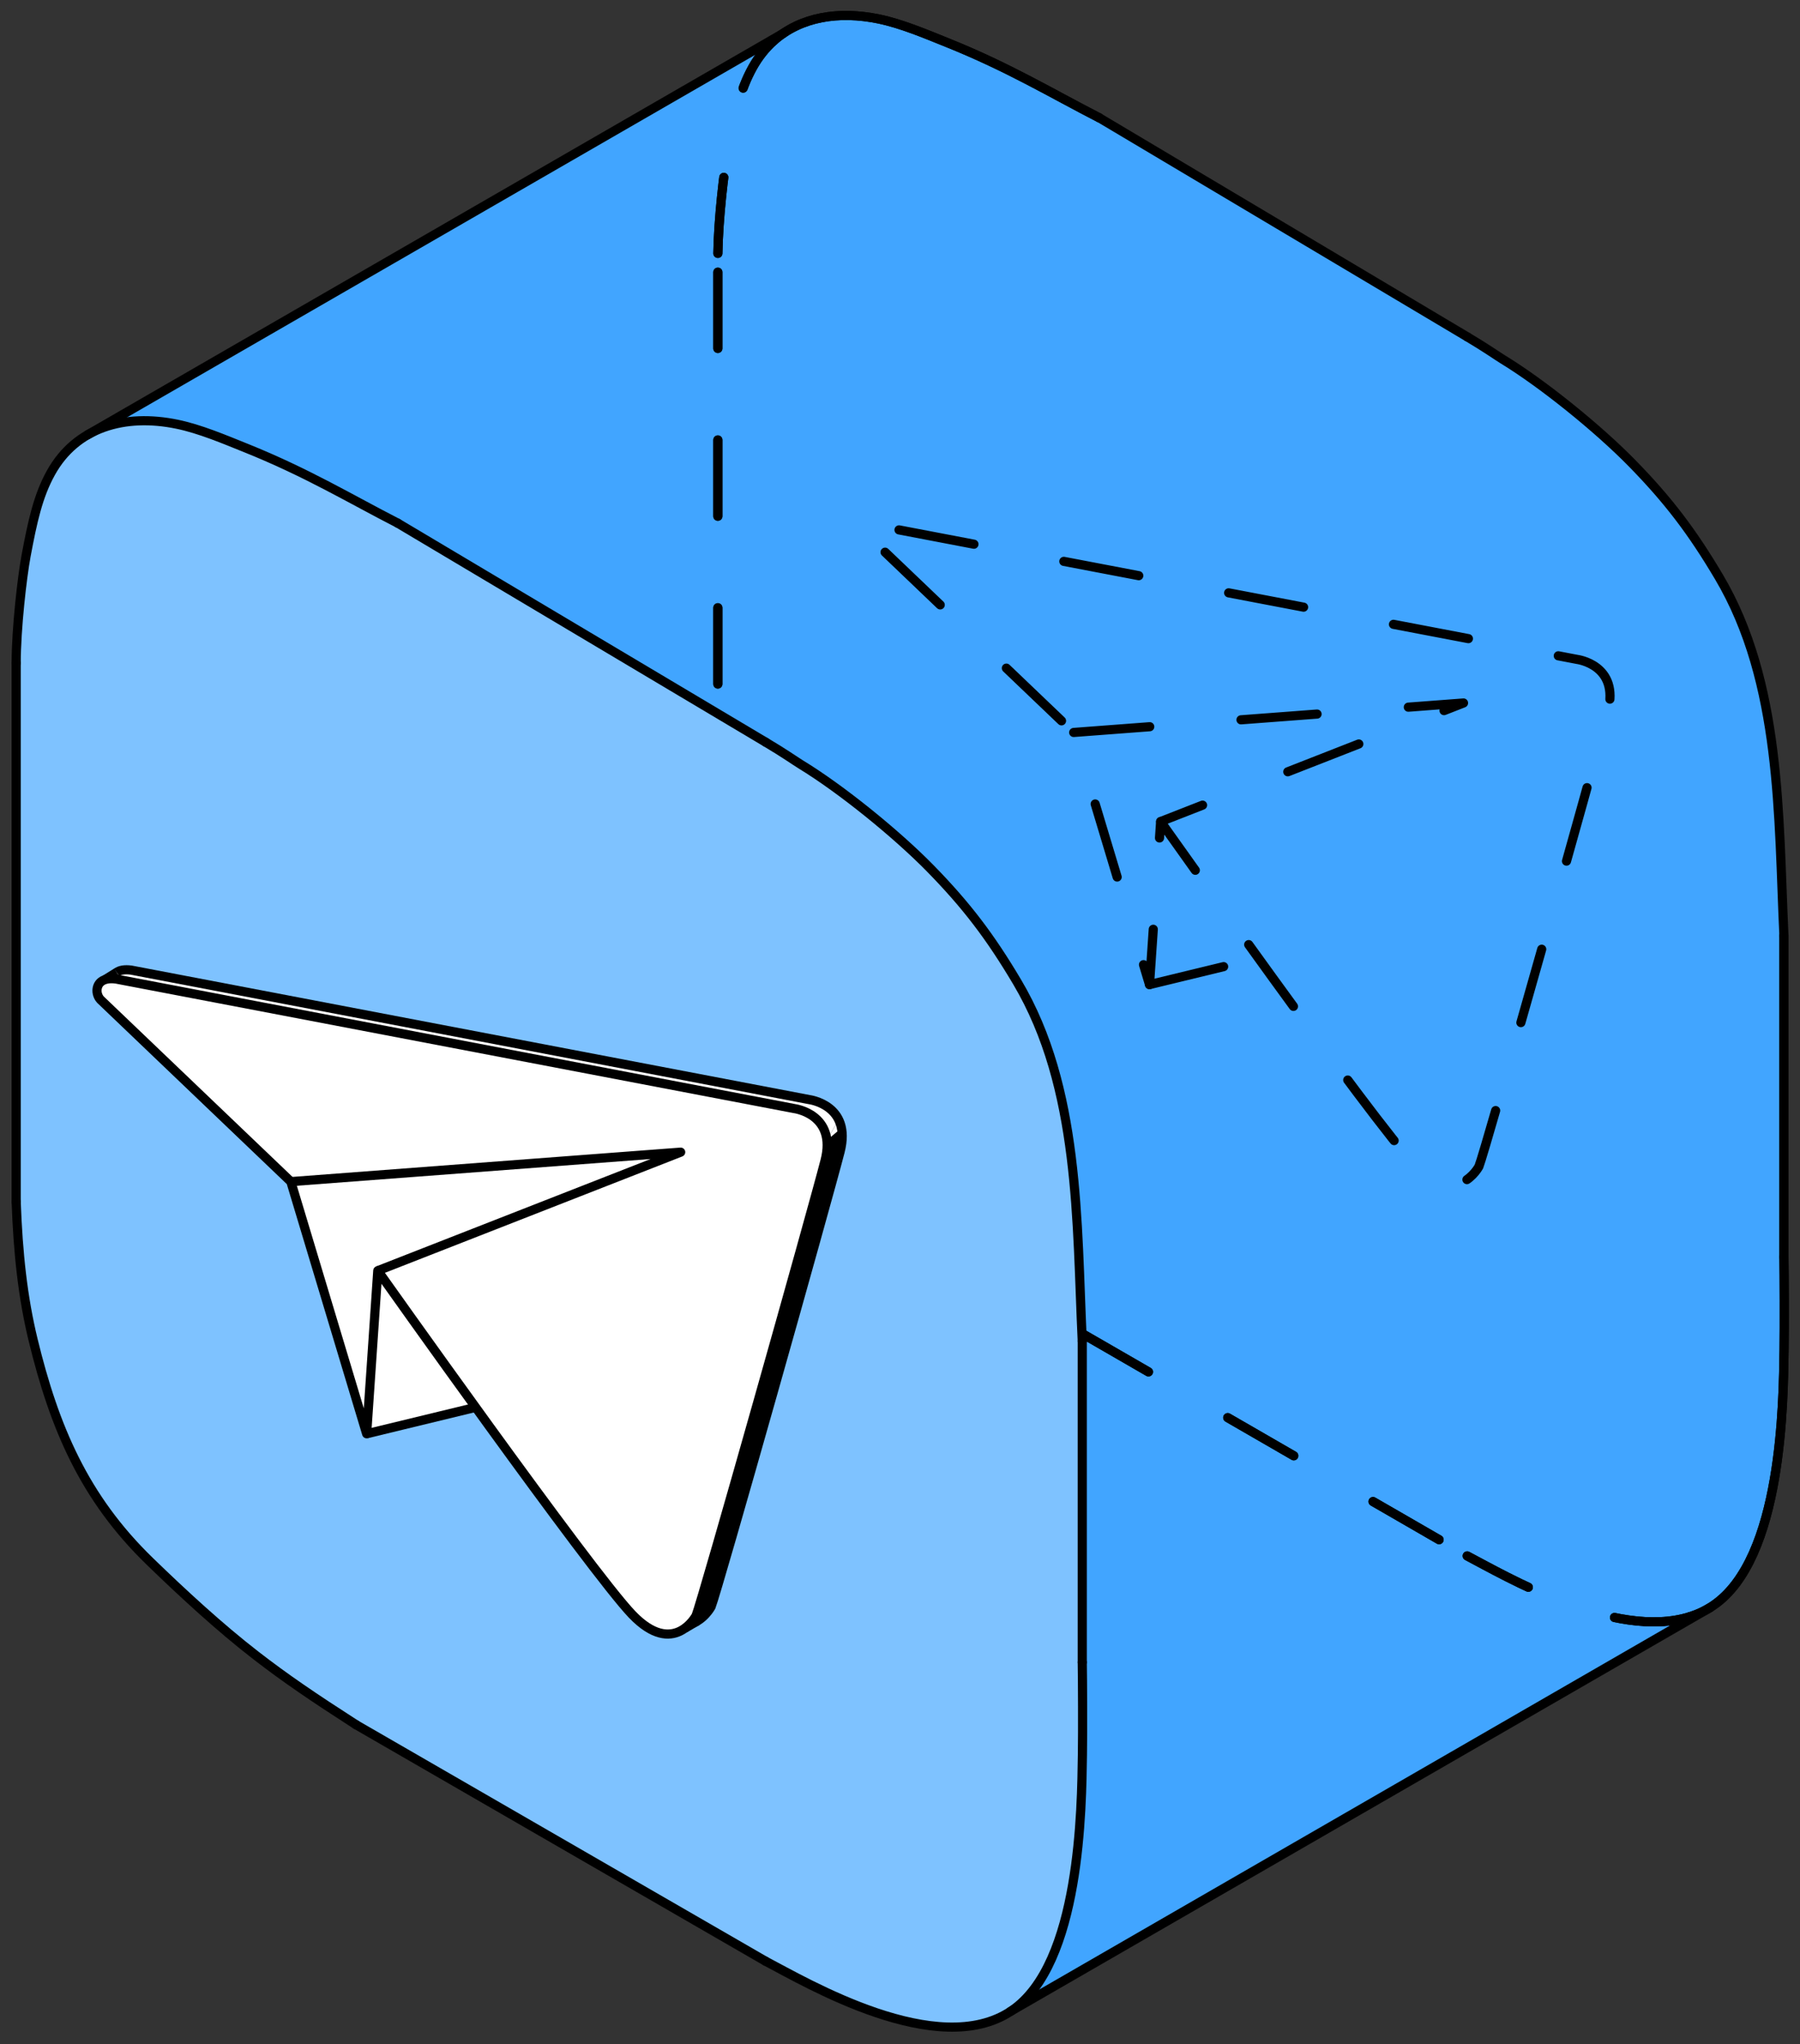 <?xml version="1.0" encoding="UTF-8"?> <svg xmlns="http://www.w3.org/2000/svg" width="118" height="134" viewBox="0 0 118 134" fill="none"><rect x="0" y="0" width="118" height="134" fill="#333333" stroke="none"/><path d="M6.788 27.955L6.258 28.175L5.238 28.783L4.437 29.457L3.625 30.441L3.244 31.186L2.909 31.826L2.67 32.453L2.303 33.771L2.018 35.002L1.747 36.184L1.524 37.349L1.286 39.675L1.185 40.831L1.077 42.203L1.037 43.844L1 48.382L1.021 60.367L1.039 72.582L1.044 78.338L1.028 79.019L1.117 80.65L1.24 81.958L1.354 83.315L1.495 84.476L1.667 85.339L1.742 85.911L1.976 86.953L2.254 88.214L2.555 89.307L2.66 89.733L2.885 90.493L3.155 91.409L3.547 92.435L3.907 93.468L4.143 94.097L4.663 95.268L5.29 96.402L5.805 97.319L6.341 98.234L6.873 99.021L7.599 99.923L7.998 100.45L8.52 101.018L9.074 101.598L9.497 102.095L10.319 102.857L11.029 103.544L11.744 104.236L13.148 105.488L14.48 106.663L15.527 107.557L16.792 108.587L18.037 109.501L18.965 110.195L20.054 110.94L23.214 112.986L25.824 114.522L30.583 117.278L36.571 120.718L43.616 124.813L50.13 128.581L51.704 129.398L53.26 130.212L54.03 130.605L55.158 131.084L55.863 131.322L57.32 131.874L58.383 132.197L59.427 132.518L60.828 132.811L61.733 132.843L62.524 132.884L63.718 132.849L64.987 132.558L65.726 132.191L66.425 131.737L67.025 131.417L111.651 105.651L112.29 105.244L113.011 104.68L114.032 103.597L114.55 102.594L115.085 101.591L115.297 100.97L115.659 99.721L115.897 98.864L116.187 97.851L116.404 96.364L116.58 95.017L116.811 92.513L116.933 89.134L116.97 86.43L116.955 63.36L116.916 60.638L116.748 57.365L116.544 52.654L116.38 50.304L116.144 48.667L115.974 47.428L115.607 45.518L115.123 43.632L114.392 41.41L113.701 39.65L113.212 38.737L112.658 37.812L111.892 36.495L110.67 34.769L109.375 33.09L108.947 32.528L107.86 31.319L107.117 30.477L105.48 28.916L104.309 27.894L101.812 25.89L100.858 25.139L99.624 24.26L98.9 23.794L97.62 22.993L95.914 21.93L94.104 20.81L90.977 19.006L88.477 17.505L86.939 16.595L85.289 15.576L83.243 14.425L81.65 13.424L80.189 12.55L78.554 11.653L77.66 11.052L76.495 10.391L75.09 9.544L73.719 8.729L72.297 7.867L71.228 7.278L69.832 6.588L67.762 5.411L66.352 4.776L65.709 4.391L64.432 3.815L63.373 3.319L61.463 2.545L59.738 1.888L58.284 1.425L57.356 1.152L56.915 1.115L55.922 1L54.834 1.035L53.941 1.142L53.35 1.292L52.633 1.488L51.984 1.785L8.733 26.775L7.015 27.798L6.788 27.955Z" fill="#7EC2FF"></path><path d="M64.432 3.815L66.352 4.776L68.352 5.668L70.198 6.681L72.069 7.727L73.719 8.729L75.09 9.544L80.907 12.968L84.531 15.133L88.941 17.823L96.195 22.088L98.9 23.794L100.858 25.139L101.812 25.89L102.867 26.723L103.736 27.427L104.309 27.894L105.143 28.672L105.751 29.138L106.562 29.962L107.116 30.477L107.86 31.319L108.547 32.03L109.375 33.09L110.015 33.852L110.67 34.769L111.482 35.959L112.026 36.827L112.679 37.809L113.053 38.401L113.701 39.65L114.169 40.87L114.612 42.096L114.968 43.218L115.257 44.08L115.552 45.151L115.727 46.251L115.974 47.428L116.144 48.667L116.259 49.804L116.439 51.132L116.544 52.654L116.586 53.538L116.653 55.033L116.755 56.583L116.816 58.106L116.91 59.452L116.916 60.638L116.942 61.757L116.863 62.797L116.942 64.506L116.935 65.955L116.966 67.347L116.989 69.195V70.707L117 71.861L116.922 72.891L116.984 74.609L116.89 76.67L116.968 80.413L116.93 83.589L116.937 90.021L116.811 92.513L116.665 94.142L116.527 95.624L116.314 96.964L116.186 97.851L115.752 99.357L115.501 100.337L114.909 101.871L114.408 102.856L113.712 103.995L112.576 105.057L111.65 105.651L110.43 106.379L72.208 128.416L66.746 131.546L67.386 130.802L68.131 129.971L68.544 129.165L68.941 128.269L69.33 127.495L69.661 126.476L69.995 125.063L70.221 124.063L70.511 122.389L70.716 120.904L70.822 118.711L70.9 117.268L70.988 114.375L71.027 112.914L70.948 108.977L70.945 105.6L70.935 101.288L70.906 92.597L70.952 89.001L70.935 87.682L70.831 84.961L70.711 82.574L70.589 80.265L70.529 78.55L70.349 77.012L70.089 74.824L69.709 72.713L69.47 71.561L68.902 69.443L68.302 67.854L67.746 66.468L66.933 64.816L65.915 63.158L65.083 61.858L64.178 60.551L63.211 59.455L61.729 57.715L60.812 56.682L59.986 55.977L58.873 54.925L57.134 53.472L55.896 52.506L54.013 51.113L52.481 50.105L50.197 48.657L48.057 47.41L43.701 44.798L32.462 38.114L26.07 34.295L25.189 33.852L22.093 32.212L19.983 31.153L18.131 30.274L16.589 29.565L14.707 28.847L13.275 28.306L11.612 27.812L10.512 27.646L9.581 27.604L8.46 27.624L7.462 27.839L6.57 28.076L7.699 27.322L9.854 26.091L12.159 24.819L15.136 23.062L17.968 21.392L21.03 19.626L24.351 17.736L26.854 16.265L29.445 14.811L33.61 12.391L41.76 7.74L45.002 5.888L46.521 4.971L48.003 4.097L49.653 3.178L50.754 2.507L51.658 1.974L52.943 1.395L53.941 1.142L54.834 1.035L55.922 1L56.915 1.115L57.896 1.243L58.795 1.559L60.859 2.301L62.943 3.133L64.432 3.815Z" fill="#41A5FF"></path><path d="M7.333 64.183L52.285 72.726L52.854 72.977L53.289 73.243L53.733 73.603L54.009 73.957L54.178 74.432L54.241 74.938L54.178 75.533L54.087 76.087L49.477 92.643L45.982 104.791L45.726 105.743L45.631 105.919L45.17 106.493L44.679 106.854L44.145 107.043L43.72 107.11L43.189 107.045L42.689 106.841L42.299 106.598L41.793 106.164L41.444 105.846L41.014 105.349L40.644 104.879L39.117 102.997L36.76 99.9L31.186 92.262L24.037 93.996L19.066 77.466L6.587 65.535L6.391 65.22L6.359 64.919L6.485 64.481L6.818 64.234L7.219 64.174L7.333 64.183Z" fill="white"></path><path d="M7.218 64.174L7.787 64.223L8.396 64.365L50.699 72.423L51.817 72.642L52.514 72.742L53.051 73.019L53.457 73.306L53.861 73.766L54.05 74.077L54.178 74.432L54.217 74.744L54.178 75.533L54.074 76.201L52.192 82.961L51.02 87.059L48.218 97.141L46.17 104.146L45.864 105.218L45.631 105.919L45.323 106.349L45.288 106.491L45.75 106.248L46.252 105.857L46.618 105.333L46.74 104.941L51.936 86.699L54.389 78.083L55.018 75.774L55.153 75.038L55.179 74.235L55.028 73.604L54.821 73.191L54.568 72.868L54.168 72.501L53.522 72.185L52.798 72.053L49.917 71.5L46.797 70.896L41.662 69.952L37.216 69.037L31.993 68.076L25.633 66.846L17.293 65.251L10.377 63.95L8.752 63.637L8.069 63.607L7.648 63.748L7.32 63.959L7.009 64.199L7.218 64.174Z" fill="black"></path><path d="M53.733 73.603L54.357 72.668L53.818 72.318L53.522 72.185L52.798 72.053L51.81 71.838L9.223 63.722L8.603 63.599L8.168 63.571L7.648 63.748L7.32 63.959L7.009 64.199L7.475 64.189L18.993 66.371L40.036 70.385L51.817 72.642L52.514 72.742L53.13 73.069L53.733 73.603Z" fill="white"></path><path d="M54.216 74.744L54.97 73.406L54.723 72.951L54.356 72.668L54.167 72.501L53.732 73.603L54.086 74.194L54.216 74.744Z" fill="white"></path><path d="M54.217 74.744L55.18 73.937L54.971 73.406L54.217 74.744Z" fill="white"></path><path d="M70.959 87.437L96.182 102.003" stroke="black" stroke-width="0.6" stroke-miterlimit="10" stroke-linecap="round" stroke-linejoin="round" stroke-dasharray="5 6"></path><path d="M72.069 7.727L96.195 22.088" stroke="black" stroke-width="0.6" stroke-miterlimit="10" stroke-linecap="round" stroke-linejoin="round"></path><path d="M116.947 61.351V82.408" stroke="black" stroke-width="0.6" stroke-miterlimit="10" stroke-linecap="round" stroke-linejoin="round"></path><path d="M47.059 17.843V46.762" stroke="black" stroke-width="0.6" stroke-miterlimit="10" stroke-linecap="round" stroke-linejoin="round" stroke-dasharray="5 6"></path><path d="M96.195 22.088C97.331 22.758 98.221 23.379 98.48 23.536C101.159 25.165 104.789 28.119 106.982 30.359C109.368 32.795 110.927 34.855 112.679 37.809C116.803 44.761 116.574 53.531 116.947 61.351" stroke="black" stroke-width="0.6" stroke-miterlimit="10" stroke-linecap="round" stroke-linejoin="round"></path><path d="M50.731 2.666C52.496 1.103 54.98 0.7 57.611 1.244C59.11 1.554 60.708 2.235 62.123 2.804C66.149 4.423 68.952 6.128 72.069 7.727" stroke="black" stroke-width="0.6" stroke-miterlimit="10" stroke-linecap="round" stroke-linejoin="round"></path><path d="M47.06 16.611C47.094 14.369 47.458 11.21 47.71 9.864C48.13 7.621 48.49 5.948 49.334 4.428C49.722 3.729 50.193 3.143 50.731 2.666" stroke="black" stroke-width="0.6" stroke-miterlimit="10" stroke-linecap="round" stroke-linejoin="round" stroke-dasharray="5 6"></path><path d="M110.786 105.986C105.852 107.551 98.626 103.28 96.183 102.003" stroke="black" stroke-width="0.6" stroke-miterlimit="10" stroke-linecap="round" stroke-linejoin="round" stroke-dasharray="5 6"></path><path d="M116.947 82.408C116.967 83.556 116.98 86.951 116.956 88.468C116.902 91.89 116.856 102.199 112.294 105.264C111.824 105.58 111.319 105.817 110.786 105.986" stroke="black" stroke-width="0.6" stroke-miterlimit="10" stroke-linecap="round" stroke-linejoin="round"></path><path d="M112.124 105.384L66.241 131.866" stroke="black" stroke-width="0.6" stroke-miterlimit="10" stroke-linecap="round" stroke-linejoin="round"></path><path d="M51.381 2.166L5.739 28.508" stroke="black" stroke-width="0.6" stroke-miterlimit="10" stroke-linecap="round" stroke-linejoin="round"></path><path d="M23.343 113.071L50.184 128.571" stroke="black" stroke-width="0.6" stroke-miterlimit="10" stroke-linecap="round" stroke-linejoin="round"></path><path d="M26.07 34.295L50.196 48.657" stroke="black" stroke-width="0.6" stroke-miterlimit="10" stroke-linecap="round" stroke-linejoin="round"></path><path d="M70.948 87.919V108.977" stroke="black" stroke-width="0.6" stroke-miterlimit="10" stroke-linecap="round" stroke-linejoin="round"></path><path d="M1.06 43.466V78.781" stroke="black" stroke-width="0.6" stroke-miterlimit="10" stroke-linecap="round" stroke-linejoin="round"></path><path d="M50.196 48.657C51.332 49.327 52.221 49.947 52.481 50.105C55.16 51.733 58.79 54.688 60.983 56.927C63.369 59.364 64.928 61.424 66.68 64.378C70.804 71.33 70.575 80.1 70.948 87.92" stroke="black" stroke-width="0.6" stroke-miterlimit="10" stroke-linecap="round" stroke-linejoin="round"></path><path d="M1.06 43.466C1.064 41.215 1.449 37.837 1.711 36.433C2.132 34.189 2.492 32.517 3.335 30.997C4.994 28.006 8.179 27.102 11.612 27.812C13.112 28.122 14.71 28.803 16.125 29.372C20.151 30.992 22.954 32.697 26.071 34.295" stroke="black" stroke-width="0.6" stroke-miterlimit="10" stroke-linecap="round" stroke-linejoin="round"></path><path d="M1.06 78.781C1.185 82.193 1.494 85.05 2.17 87.837C3.562 93.571 5.516 98.187 9.827 102.366C11.975 104.449 14.411 106.699 16.767 108.521C18.723 110.035 20.549 111.273 23.343 113.071" stroke="black" stroke-width="0.6" stroke-miterlimit="10" stroke-linecap="round" stroke-linejoin="round"></path><path d="M70.948 108.977C70.969 110.125 70.982 113.519 70.958 115.036C70.904 118.459 70.858 128.767 66.296 131.833C61.469 135.076 52.891 129.987 50.185 128.571" stroke="black" stroke-width="0.6" stroke-miterlimit="10" stroke-linecap="round" stroke-linejoin="round"></path><path d="M70.959 87.437L96.182 102.003" stroke="black" stroke-width="0.6" stroke-miterlimit="10" stroke-linecap="round" stroke-linejoin="round" stroke-dasharray="5 6"></path><path d="M116.947 61.351V82.408" stroke="black" stroke-width="0.6" stroke-miterlimit="10" stroke-linecap="round" stroke-linejoin="round"></path><path d="M47.059 17.843V46.762" stroke="black" stroke-width="0.6" stroke-miterlimit="10" stroke-linecap="round" stroke-linejoin="round" stroke-dasharray="5 6"></path><path d="M50.731 2.666C52.496 1.103 54.98 0.7 57.611 1.244C59.11 1.554 60.708 2.235 62.123 2.804C66.149 4.423 68.952 6.128 72.069 7.727" stroke="black" stroke-width="0.6" stroke-miterlimit="10" stroke-linecap="round" stroke-linejoin="round"></path><path d="M47.06 16.611C47.094 14.369 47.458 11.21 47.71 9.864C48.13 7.621 48.49 5.948 49.334 4.428C49.722 3.729 50.193 3.143 50.731 2.666" stroke="black" stroke-width="0.6" stroke-miterlimit="10" stroke-linecap="round" stroke-linejoin="round" stroke-dasharray="5 6"></path><path d="M110.786 105.986C105.852 107.551 98.626 103.28 96.183 102.003" stroke="black" stroke-width="0.6" stroke-miterlimit="10" stroke-linecap="round" stroke-linejoin="round" stroke-dasharray="5 6"></path><path d="M116.947 82.408C116.967 83.556 116.98 86.951 116.956 88.468C116.902 91.89 116.856 102.199 112.294 105.264C111.824 105.58 111.319 105.817 110.786 105.986" stroke="black" stroke-width="0.6" stroke-miterlimit="10" stroke-linecap="round" stroke-linejoin="round"></path><path d="M7.616 64.184L49.074 72.103L49.671 72.217L52.067 72.675C52.067 72.675 54.875 73.026 54.086 76.086C53.211 79.486 46.028 104.962 45.631 105.919C45.631 105.919 44.168 108.683 41.444 105.846C38.719 103.009 24.766 83.305 24.766 83.305L24.036 93.995L19.066 77.465L6.586 65.535C6.505 65.45 6.349 65.216 6.359 64.919C6.373 64.518 6.663 64.054 7.616 64.184Z" stroke="black" stroke-width="0.6" stroke-miterlimit="10" stroke-linejoin="round"></path><path d="M45.169 106.493C46.122 106.271 46.617 105.333 46.617 105.333C47.015 104.377 54.197 78.901 55.073 75.501C55.861 72.44 53.054 72.089 53.054 72.089L8.603 63.599C8.147 63.537 7.842 63.611 7.647 63.748" stroke="black" stroke-width="0.6" stroke-miterlimit="10" stroke-linejoin="round"></path><path d="M19.065 77.465L44.622 75.533L24.765 83.305" stroke="black" stroke-width="0.6" stroke-miterlimit="10" stroke-linejoin="round"></path><path d="M24.036 93.995L31.186 92.262" stroke="black" stroke-width="0.6" stroke-miterlimit="10" stroke-linejoin="round"></path><path d="M44.886 106.753L45.709 106.272" stroke="black" stroke-width="0.6" stroke-miterlimit="10" stroke-linejoin="round"></path><path d="M7.647 63.748L6.878 64.226" stroke="black" stroke-width="0.6" stroke-miterlimit="10" stroke-linejoin="round"></path><path d="M58.936 34.739L103.387 43.229C103.387 43.229 106.195 43.58 105.406 46.641C104.531 50.041 97.348 75.516 96.951 76.473C96.951 76.473 95.489 79.237 92.764 76.4C90.039 73.563 76.086 53.859 76.086 53.859L75.356 64.549L70.386 48.019L57.906 36.089C57.825 36.004 57.669 35.771 57.679 35.473C57.693 35.072 57.983 34.608 58.936 34.739Z" stroke="black" stroke-width="0.6" stroke-miterlimit="10" stroke-linecap="round" stroke-linejoin="round" stroke-dasharray="5 6"></path><path d="M70.386 48.019L95.942 46.087L76.086 53.86" stroke="black" stroke-width="0.6" stroke-miterlimit="10" stroke-linecap="round" stroke-linejoin="round" stroke-dasharray="5 6"></path><path d="M75.356 64.549L82.505 62.816" stroke="black" stroke-width="0.6" stroke-miterlimit="10" stroke-linecap="round" stroke-linejoin="round" stroke-dasharray="5 6"></path></svg> 